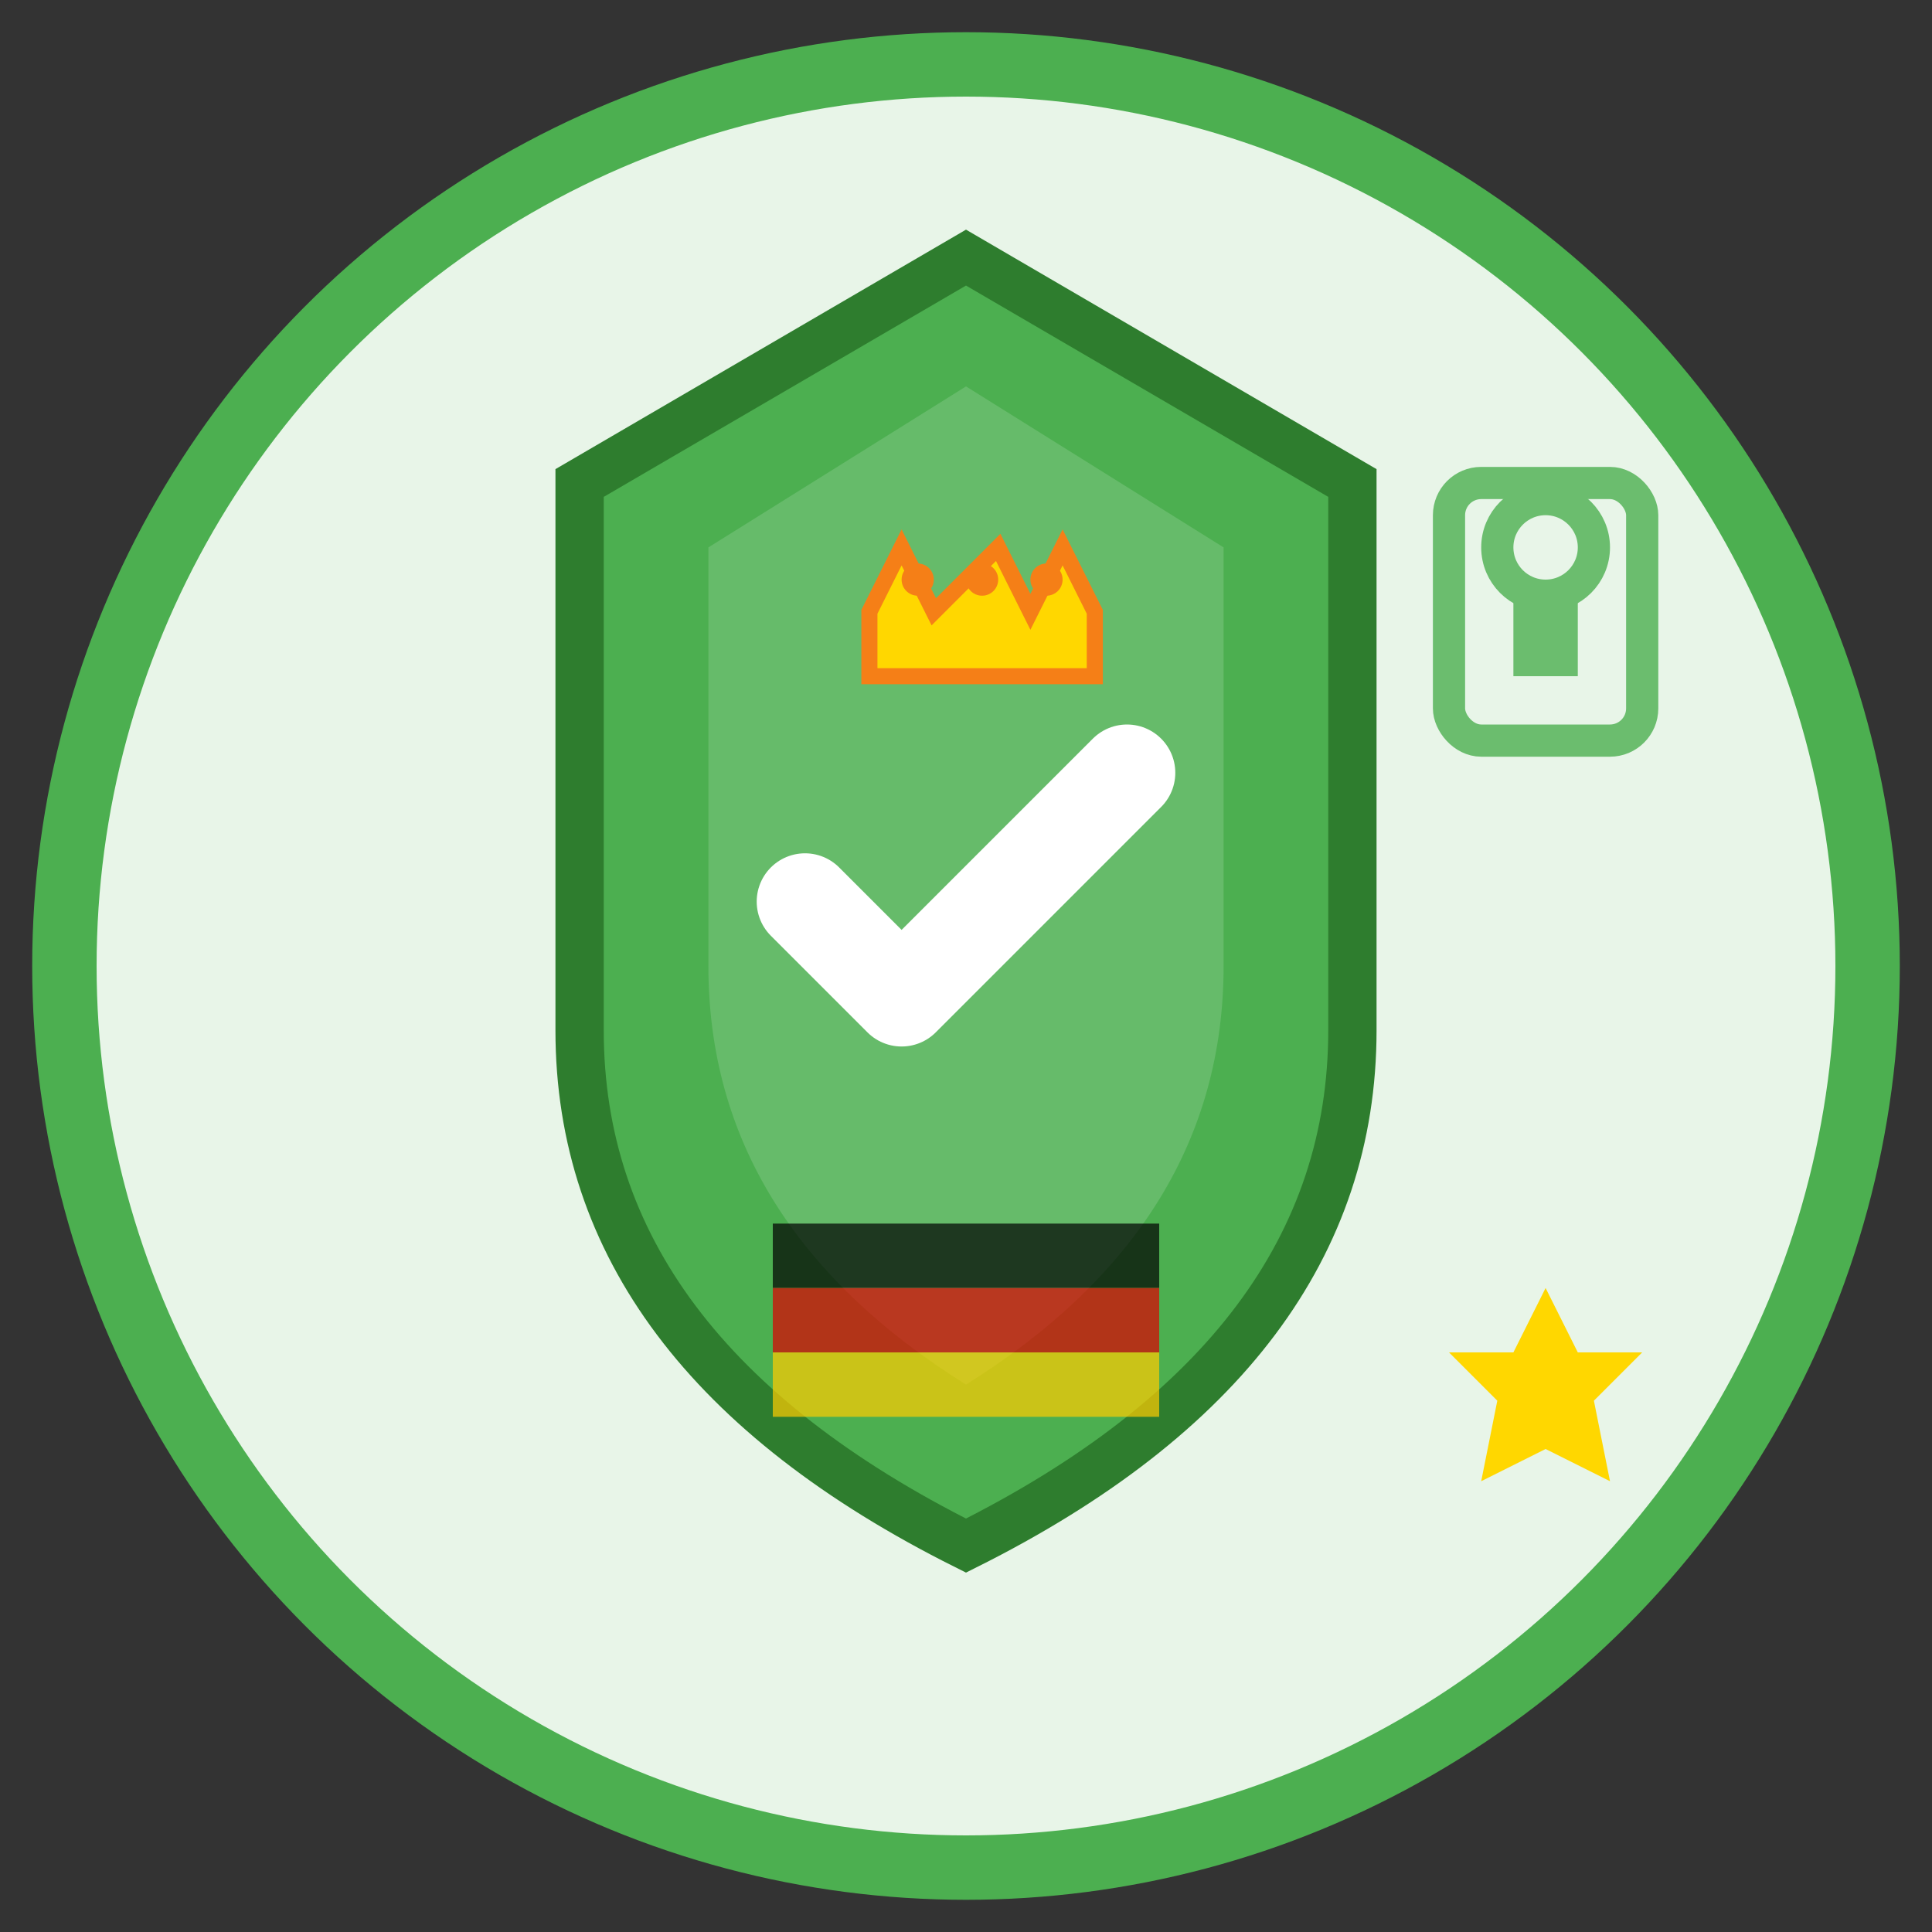 <svg width="60" height="60" viewBox="0 0 60 60" fill="none" xmlns="http://www.w3.org/2000/svg">
  <rect x="0" y="0" width="60" height="60" fill="#333333" stroke="none"/>
  <circle cx="30" cy="30" r="28" fill="#e8f5e8" stroke="#4caf50" stroke-width="2"/>
  
  <!-- Shield outline -->
  <path d="M30 8 L42 15 L42 32 Q42 42 30 48 Q18 42 18 32 L18 15 Z" 
        fill="#4caf50" stroke="#2e7d2e" stroke-width="1.5"/>
  
  <!-- Inner shield -->
  <path d="M30 12 L38 17 L38 30 Q38 38 30 43 Q22 38 22 30 L22 17 Z" 
        fill="#66bb6a"/>
  
  <!-- Checkmark -->
  <path d="M25 28 L28 31 L35 24" 
        stroke="white" stroke-width="3" stroke-linecap="round" stroke-linejoin="round" fill="none"/>
  
  <!-- Crown/authority symbol -->
  <g transform="translate(26, 15)">
    <path d="M1 4 L2 2 L3 4 L5 2 L6 4 L7 2 L8 4 L8 6 L1 6 Z" 
          fill="#ffd700" stroke="#f57f17" stroke-width="0.5"/>
    <circle cx="2.5" cy="3" r="0.5" fill="#f57f17"/>
    <circle cx="4.5" cy="3" r="0.5" fill="#f57f17"/>
    <circle cx="6.5" cy="3" r="0.5" fill="#f57f17"/>
  </g>
  
  <!-- German flag colors (subtle) -->
  <g transform="translate(24, 38)" opacity="0.7">
    <rect x="0" y="0" width="12" height="2" fill="#000000"/>
    <rect x="0" y="2" width="12" height="2" fill="#dd0000"/>
    <rect x="0" y="4" width="12" height="2" fill="#ffcc00"/>
  </g>
  
  <!-- Security elements -->
  <g transform="translate(45, 15)" opacity="0.8">
    <rect x="0" y="0" width="6" height="8" rx="1" fill="none" stroke="#4caf50" stroke-width="1"/>
    <rect x="2" y="3" width="2" height="3" fill="#4caf50"/>
    <circle cx="3" cy="2" r="1.5" fill="none" stroke="#4caf50" stroke-width="1"/>
  </g>
  
  <!-- Trust indicators -->
  <g transform="translate(10, 40)">
    <star points="3,0 4,2 6,2 4.5,3.5 5,6 3,5 1,6 1.5,3.5 0,2 2,2" fill="#ffd700"/>
  </g>
  
  <g transform="translate(45, 40)">
    <polygon points="3,0 4,2 6,2 4.5,3.5 5,6 3,5 1,6 1.5,3.5 0,2 2,2" fill="#ffd700"/>
  </g>
</svg>
